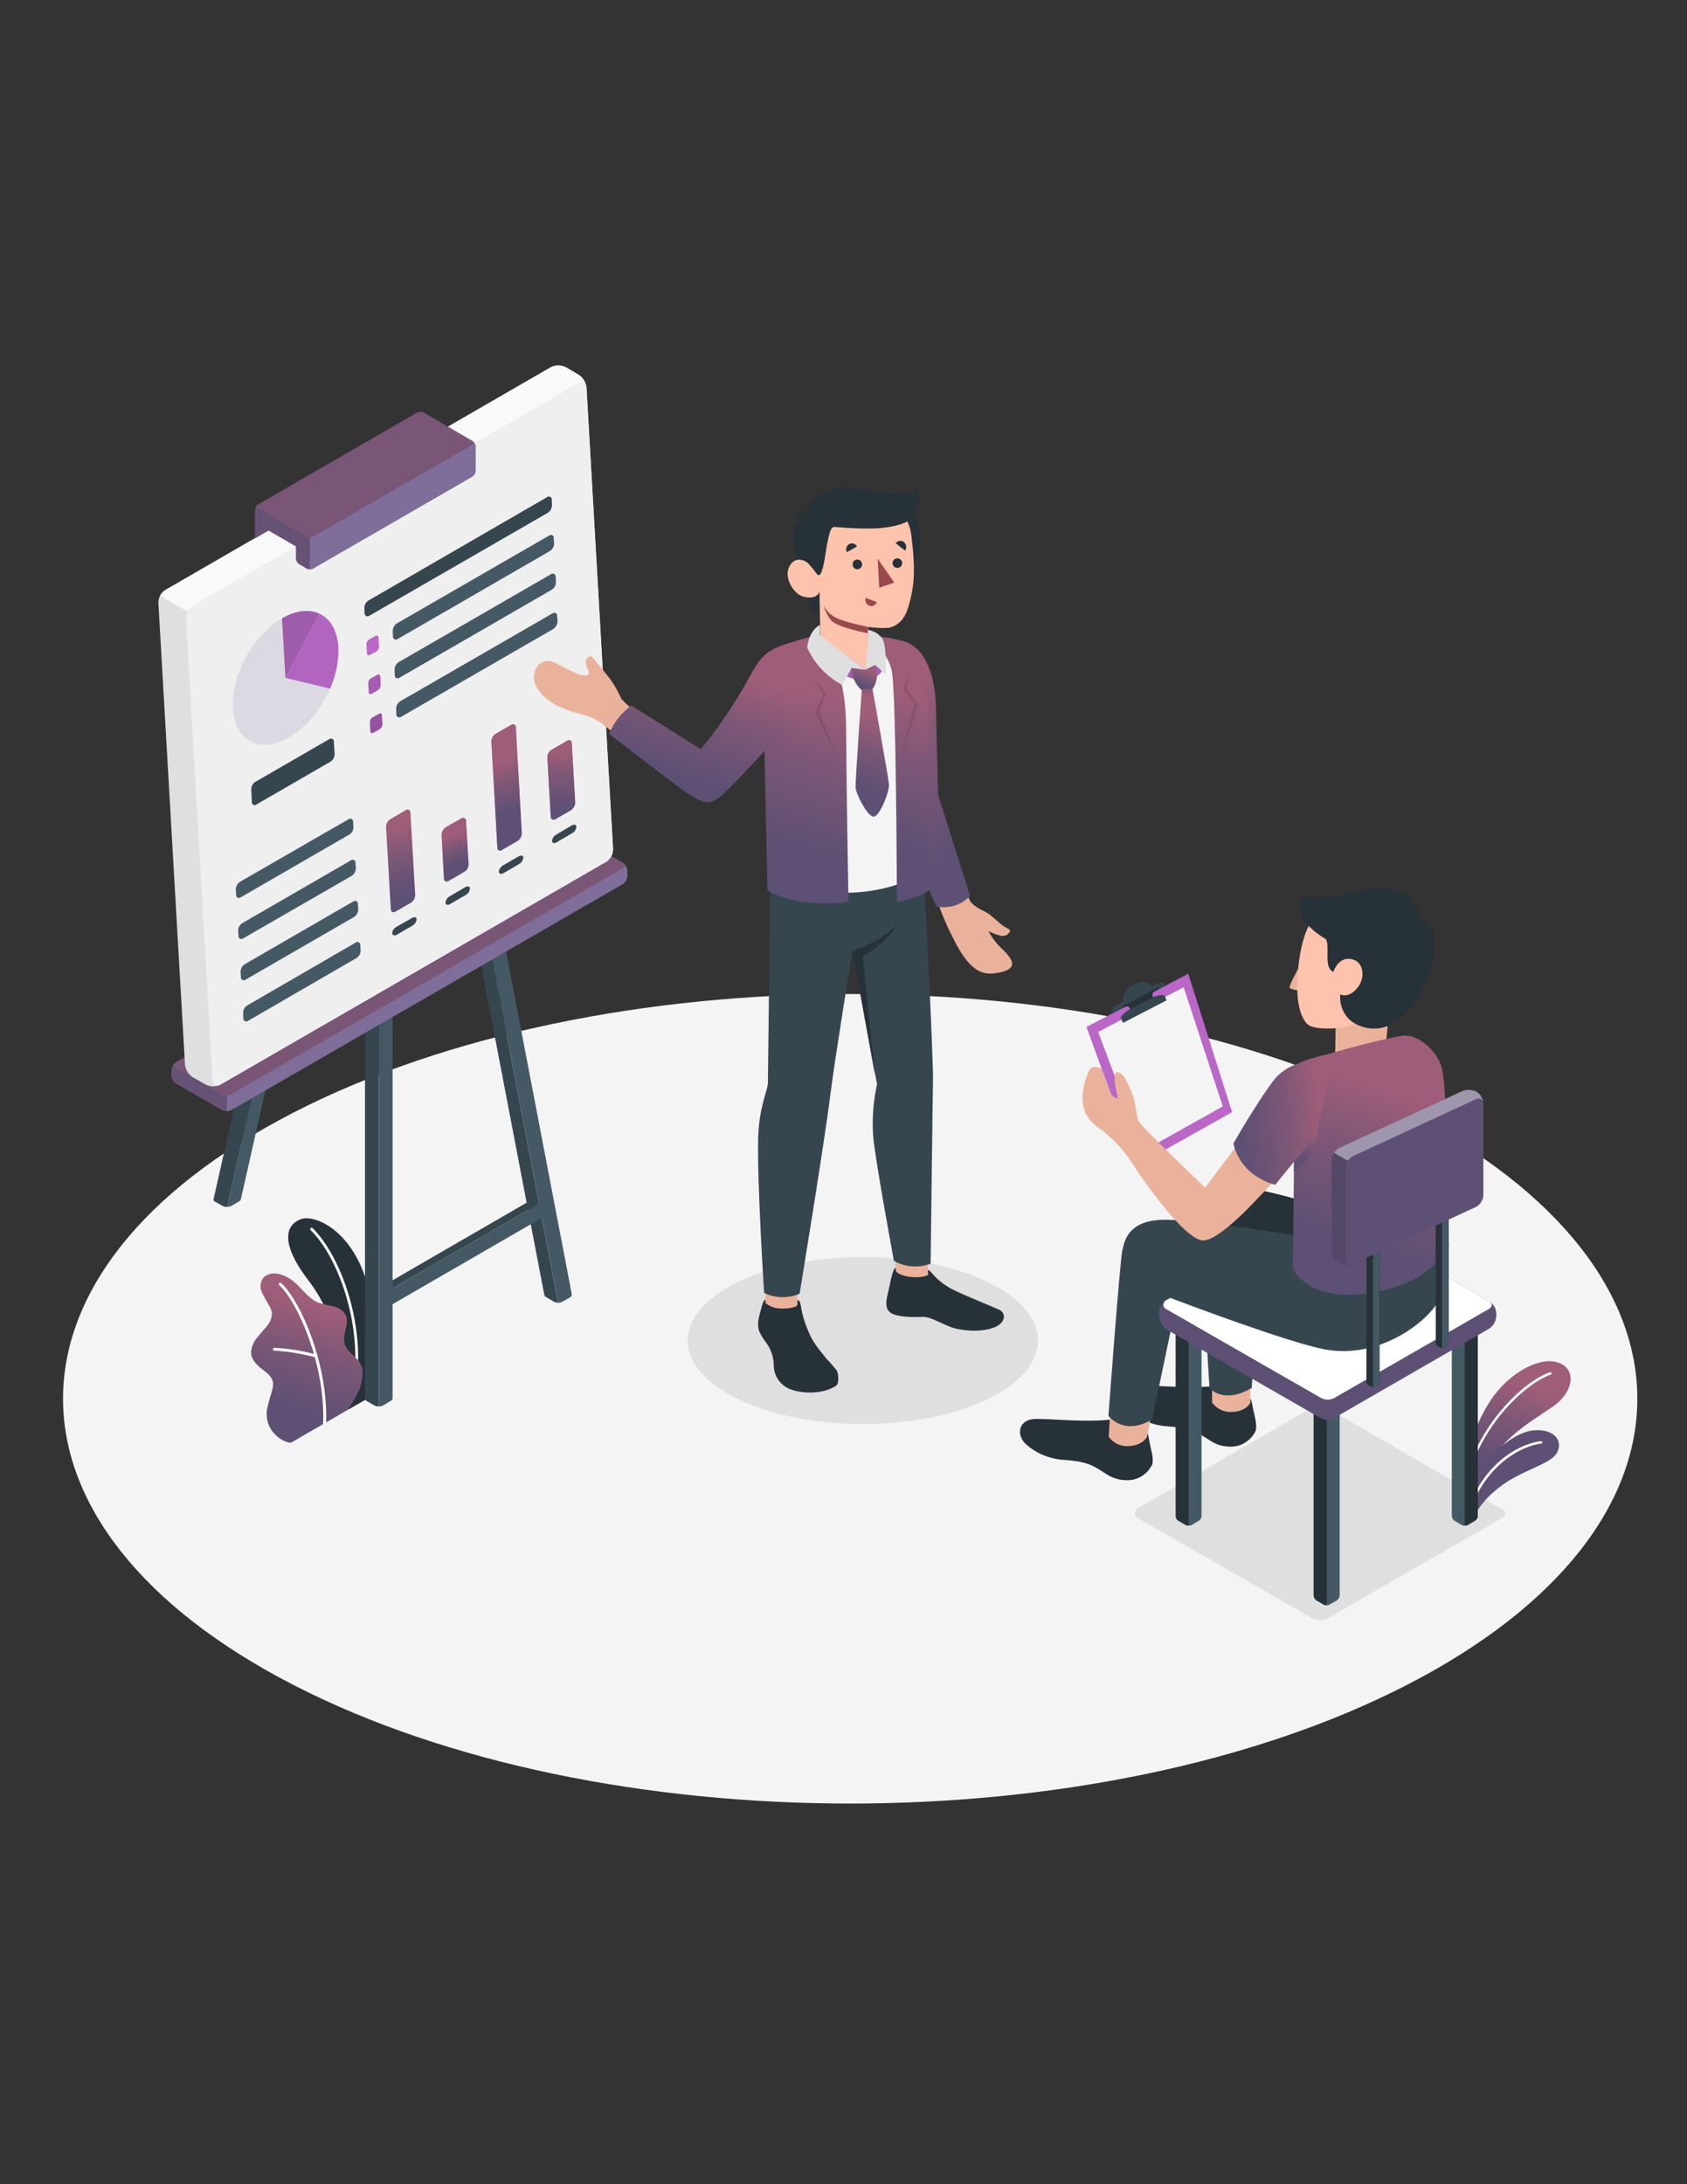 <?xml version="1.0" encoding="UTF-8"?>
<!DOCTYPE svg PUBLIC "-//W3C//DTD SVG 1.1//EN" "http://www.w3.org/Graphics/SVG/1.1/DTD/svg11.dtd">
<!-- Creator: CorelDRAW X7 -->
<svg xmlns="http://www.w3.org/2000/svg" xml:space="preserve" width="8.5in" height="11in" version="1.1" style="shape-rendering:geometricPrecision; text-rendering:geometricPrecision; image-rendering:optimizeQuality; fill-rule:evenodd; clip-rule:evenodd"
viewBox="0 0 8500 11000"
 xmlns:xlink="http://www.w3.org/1999/xlink">
 <rect x="0" y="0" width="8500" height="11000" fill="#333333" stroke="none"/>
 <defs>
  <style type="text/css">
   <![CDATA[
    .fil6 {fill:#263138;fill-rule:nonzero}
    .fil8 {fill:#36464F;fill-rule:nonzero}
    .fil9 {fill:#445964;fill-rule:nonzero}
    .fil5 {fill:#5E5074;fill-rule:nonzero}
    .fil12 {fill:#665275;fill-rule:nonzero}
    .fil11 {fill:#7A5676;fill-rule:nonzero}
    .fil10 {fill:#7F6E99;fill-rule:nonzero}
    .fil30 {fill:#9A494D;fill-rule:nonzero}
    .fil16 {fill:#9F5CAA;fill-rule:nonzero}
    .fil17 {fill:#B165C0;fill-rule:nonzero}
    .fil2 {fill:#BA67C8;fill-rule:nonzero}
    .fil15 {fill:#DBD9E1;fill-rule:nonzero}
    .fil1 {fill:#DFDFDF;fill-rule:nonzero}
    .fil24 {fill:#EBB29B;fill-rule:nonzero}
    .fil14 {fill:#EFEFEF;fill-rule:nonzero}
    .fil0 {fill:#F4F4F4;fill-rule:nonzero}
    .fil13 {fill:#F9F9F9;fill-rule:nonzero}
    .fil29 {fill:#FDC3AC;fill-rule:nonzero}
    .fil4 {fill:white;fill-rule:nonzero}
    .fil18 {fill:black;fill-rule:nonzero;fill-opacity:0.102}
    .fil33 {fill:black;fill-rule:nonzero;fill-opacity:0.149}
    .fil19 {fill:black;fill-rule:nonzero;fill-opacity:0.2}
    .fil37 {fill:white;fill-rule:nonzero;fill-opacity:0.4}
    .fil22 {fill:url(#id0);fill-rule:nonzero}
    .fil20 {fill:url(#id1);fill-rule:nonzero}
    .fil36 {fill:url(#id2);fill-rule:nonzero}
    .fil35 {fill:url(#id3);fill-rule:nonzero}
    .fil26 {fill:url(#id4);fill-rule:nonzero}
    .fil32 {fill:url(#id5);fill-rule:nonzero}
    .fil3 {fill:url(#id6);fill-rule:nonzero}
    .fil21 {fill:url(#id7);fill-rule:nonzero}
    .fil27 {fill:url(#id8);fill-rule:nonzero}
    .fil7 {fill:url(#id9);fill-rule:nonzero}
    .fil28 {fill:url(#id10);fill-rule:nonzero}
    .fil34 {fill:url(#id11);fill-rule:nonzero}
    .fil23 {fill:url(#id12);fill-rule:nonzero}
    .fil31 {fill:url(#id13);fill-rule:nonzero}
    .fil25 {fill:url(#id14);fill-rule:nonzero}
   ]]>
  </style>
  <linearGradient id="id0" gradientUnits="userSpaceOnUse" x1="2505.31" y1="3852.35" x2="2599.52" y2="4079.12">
   <stop offset="0" style="stop-opacity:1; stop-color:#9E5D78"/>
   <stop offset="0.412" style="stop-opacity:1; stop-color:#7E5776"/>
   <stop offset="1" style="stop-opacity:1; stop-color:#5E5074"/>
  </linearGradient>
  <linearGradient id="id1" gradientUnits="userSpaceOnUse" xlink:href="#id0" x1="1979.24" y1="4179.27" x2="2057.8" y2="4491.98">
  </linearGradient>
  <linearGradient id="id2" gradientUnits="userSpaceOnUse" xlink:href="#id0" x1="6650.5" y1="5619.19" x2="6253.83" y2="5659.6">
  </linearGradient>
  <linearGradient id="id3" gradientUnits="userSpaceOnUse" xlink:href="#id0" x1="6603.98" y1="5703.56" x2="6558.58" y2="5843.97">
  </linearGradient>
  <linearGradient id="id4" gradientUnits="userSpaceOnUse" xlink:href="#id0" x1="4647.06" y1="3534.69" x2="4428.39" y2="4210.78">
  </linearGradient>
  <linearGradient id="id5" gradientUnits="userSpaceOnUse" xlink:href="#id0" x1="4448.21" y1="3626.57" x2="4341.82" y2="3955.5">
  </linearGradient>
  <linearGradient id="id6" gradientUnits="userSpaceOnUse" xlink:href="#id0" x1="7718.96" y1="6997.37" x2="7589.54" y2="7397.53">
  </linearGradient>
  <linearGradient id="id7" gradientUnits="userSpaceOnUse" xlink:href="#id0" x1="2271" y1="4212.88" x2="2314.33" y2="4344.67">
  </linearGradient>
  <linearGradient id="id8" gradientUnits="userSpaceOnUse" xlink:href="#id0" x1="4175.85" y1="3526.19" x2="3949.84" y2="4224.96">
  </linearGradient>
  <linearGradient id="id9" gradientUnits="userSpaceOnUse" xlink:href="#id0" x1="1624.9" y1="6596.05" x2="1467.48" y2="7082.72">
  </linearGradient>
  <linearGradient id="id10" gradientUnits="userSpaceOnUse" xlink:href="#id0" x1="3627.37" y1="3378.88" x2="3458.73" y2="3900.32">
  </linearGradient>
  <linearGradient id="id11" gradientUnits="userSpaceOnUse" xlink:href="#id0" x1="7016.72" y1="5502.44" x2="6780.16" y2="6233.82">
  </linearGradient>
  <linearGradient id="id12" gradientUnits="userSpaceOnUse" xlink:href="#id0" x1="2827.93" y1="3787.76" x2="2827.93" y2="4068.18">
  </linearGradient>
  <linearGradient id="id13" gradientUnits="userSpaceOnUse" xlink:href="#id0" x1="4367.65" y1="3374.06" x2="4341.43" y2="3455.11">
  </linearGradient>
  <linearGradient id="id14" gradientUnits="userSpaceOnUse" xlink:href="#id0" x1="4429.72" y1="3666.5" x2="4930.18" y2="4128.85">
  </linearGradient>
 </defs>
 <g id="Layer_x0020_1">
  <g id="_1446331536720">
   <path class="fil0" d="M1479 8486c1549,796 4060,796 5609,0 1549,-796 1549,-2087 0,-2883 -1549,-796 -4060,-796 -5609,0 -1549,796 -1548,2087 0,2883z"/>
   <path class="fil1" d="M5736 7594l864 -499c27,-14 58,-15 86,-4l881 509c24,11 25,31 2,44l-881 507c-25,13 -56,12 -81,-4l-873 -501c-14,-7 -20,-25 -12,-39 3,-6 8,-11 14,-13z"/>
   <path class="fil1" d="M4348 6331c487,0 882,188 882,420 0,232 -395,421 -882,421 -488,0 -883,-189 -883,-421 0,-232 395,-420 883,-420z"/>
   <path class="fil2" d="M7396 7358c1,-80 62,-246 148,-350 86,-103 218,-177 311,-144 87,32 76,146 -32,220 -107,73 -267,166 -316,296l-100 159 -11 -181z"/>
   <path class="fil3" d="M7396 7358c1,-80 62,-246 148,-350 86,-103 218,-177 311,-144 87,32 76,146 -32,220 -107,73 -267,166 -316,296l-100 159 -11 -181z"/>
   <path class="fil4" d="M7388 7469c2,0 5,-2 5,-5 59,-274 286,-494 420,-541 3,-2 5,-5 4,-8 -1,-3 -5,-5 -8,-4 0,0 0,0 0,0 -137,48 -368,272 -427,551 -1,3 1,6 4,7l2 0z"/>
   <path class="fil5" d="M7426 7646c14,-45 70,-119 161,-179 100,-67 226,-96 257,-149 36,-64 -17,-125 -120,-114 -103,11 -283,147 -316,355l18 87z"/>
   <path class="fil4" d="M7407 7597c2,0 4,-2 5,-4 89,-234 270,-314 354,-323 3,-1 5,-4 5,-7 0,-3 -3,-5 -6,-5 0,0 -1,0 -1,0 -92,10 -273,92 -363,331 -1,3 0,7 3,8 1,0 2,0 3,0z"/>
   <path class="fil2" d="M1752 7100l102 -58c0,0 48,-267 12,-498 -51,-323 -272,-435 -352,-403 -80,32 -99,128 46,315 85,111 195,344 192,644z"/>
   <path class="fil6" d="M1752 7100l102 -58c0,0 48,-267 12,-498 -51,-323 -272,-435 -352,-403 -80,32 -99,128 46,315 85,111 195,344 192,644z"/>
   <path class="fil4" d="M1789 6972l-1 0c-4,-1 -7,-4 -6,-8 42,-303 -80,-635 -217,-769 -3,-3 -3,-7 0,-10 3,-3 7,-3 10,0 139,137 264,473 221,781 0,3 -3,6 -7,6z"/>
   <path class="fil7" d="M1471 7263c-16,9 -49,-11 -62,-19 -21,-15 -39,-35 -51,-59 -13,-26 -17,-56 -13,-85 3,-16 7,-31 11,-46 4,-15 9,-30 13,-45 5,-14 7,-29 7,-44 -4,-31 -31,-52 -56,-70 -24,-19 -55,-47 -55,-84 2,-28 13,-55 32,-76 17,-23 38,-42 54,-65 13,-17 19,-37 19,-58 -2,-12 -6,-24 -13,-35 -14,-23 -27,-47 -39,-71 -10,-26 -6,-55 13,-76 18,-13 40,-19 63,-16 20,3 40,10 58,21 58,32 91,101 153,126 24,7 49,13 74,18 26,5 48,20 62,42 22,45 -19,101 -4,149 14,42 56,58 79,97 9,17 13,36 11,55 -2,33 -10,64 -24,94 -15,29 -32,58 -51,84 -1,2 -279,161 -281,163z"/>
   <path class="fil4" d="M1636 7175c-4,0 -8,-3 -8,-7 0,0 0,0 0,0 12,-287 -123,-604 -221,-696 -3,-2 -3,-7 0,-10 0,0 0,0 0,0 3,-3 7,-3 10,0 101,94 238,416 226,707 0,4 -3,7 -7,6z"/>
   <path class="fil4" d="M1593 6836c-1,1 -2,1 -3,0 -67,-18 -137,-30 -208,-34 -4,0 -7,-3 -7,-7 0,-4 3,-7 7,-7 0,0 0,0 0,0 72,3 143,15 212,34 4,1 6,5 5,9 0,0 0,0 0,0 -1,3 -3,5 -6,5z"/>
   <polygon class="fil8" points="2674,6086 2674,6045 1943,6468 1978,6488 "/>
   <path class="fil8" d="M1764 3304c3,2 5,7 4,11l-606 2687 -17 76c-8,1 -17,-1 -24,-5l-41 -23c-3,-2 -5,-7 -4,-11l621 -2758c1,-5 7,-8 12,-7 1,0 2,1 3,1l52 29z"/>
   <path class="fil9" d="M1839 3267l-625 2771c-1,5 -4,8 -7,11l-41 24c-6,3 -14,5 -21,5l17 -77 607 -2694 70 -40z"/>
   <path class="fil8" d="M1909 7002l0 81c-8,0 -16,-1 -23,-5l-38 -22c-5,-2 -8,-7 -9,-13l0 -2407 70 40 0 2326z"/>
   <path class="fil9" d="M1978 4636l0 2407c-1,6 -4,10 -9,12l-37 22c-7,4 -15,6 -23,6l0 -2407 69 -40z"/>
   <path class="fil8" d="M2812 6561c-8,0 -15,-2 -22,-6l-39 -23c-5,-2 -8,-7 -9,-13l-415 -2165 69 40 401 2090 15 77z"/>
   <path class="fil9" d="M2881 6521c0,5 -4,10 -9,13l-36 20 -1 1c-7,4 -15,6 -23,6l-15 -78 -401 -2089 70 -40 415 2164 0 3z"/>
   <polygon class="fil9" points="1954,6582 2743,6126 2743,6046 1954,6502 "/>
   <path class="fil10" d="M865 5389l0 29c1,15 9,30 22,38l234 135c14,7 30,7 44,0l1974 -1139c13,-9 21,-23 22,-39l0 -28c-1,-16 -9,-30 -22,-39l-234 -135c-14,-7 -31,-7 -45,0l-1973 1139c-13,9 -21,23 -22,39z"/>
   <path class="fil11" d="M887 5376l234 135c14,7 30,7 44,0l1974 -1139c7,-3 11,-10 8,-17 -1,-4 -4,-8 -8,-9l-234 -135c-14,-7 -31,-7 -45,0l-1973 1139c-12,7 -12,19 0,26z"/>
   <path class="fil12" d="M1143 5516l0 81c-8,0 -15,-2 -22,-6l-234 -135c-13,-9 -21,-23 -22,-39l0 -29c0,-13 7,-26 17,-35 -8,7 -6,17 4,23l234 135c7,3 15,5 23,5z"/>
   <path class="fil1" d="M1037 5462l-66 -37c-22,-15 -36,-38 -39,-64l-134 -2325c0,-26 12,-50 34,-64l1944 -1123c23,-11 51,-11 74,0l65 38c22,14 37,38 40,64l134 2325c0,26 -13,50 -34,64l-1944 1122c-24,12 -51,12 -74,0z"/>
   <path class="fil13" d="M2954 1945c-4,-19 -20,-26 -39,-15l-1944 1122c-10,7 -19,16 -25,28l-139 -80c6,-12 15,-21 25,-28l1944 -1123c23,-11 51,-11 74,0l65 38c20,13 34,34 39,58z"/>
   <path class="fil14" d="M937 3116l134 2325c-1,13 8,25 21,27 7,0 14,-2 19,-6l1943 -1122c22,-14 35,-38 35,-64l-134 -2325c1,-13 -9,-25 -22,-27 -6,0 -13,2 -18,6l-1944 1122c-21,14 -34,38 -34,64z"/>
   <path class="fil12" d="M2396 2248l0 125c-1,11 -7,21 -16,27l-804 464c-10,5 -21,5 -31,0l-38 -23c-9,-6 -15,-16 -16,-27l0 -62 -138 -80 -69 40 0 -143c1,-11 7,-21 16,-27l803 -464c10,-5 22,-5 32,0l245 143c9,6 15,16 16,27z"/>
   <path class="fil10" d="M2396 2248l0 125c-1,11 -7,21 -16,27l-804 464c-5,2 -10,3 -15,3l0 -160c5,0 10,-2 15,-4l804 -464c8,-5 9,-11 3,-16 8,6 12,15 13,25z"/>
   <path class="fil11" d="M1298 2560l247 143c10,5 21,5 31,0l804 -464c5,-2 8,-8 6,-13 -1,-2 -3,-4 -6,-5l-247 -143c-10,-5 -21,-5 -31,0l-804 464c-5,2 -8,7 -6,12 1,3 3,5 6,6z"/>
   <path class="fil15" d="M1174 3567c9,166 136,232 282,147 147,-84 257,-287 248,-453 -9,-166 -136,-232 -283,-147 -146,84 -257,286 -247,453z"/>
   <path class="fil16" d="M1610 3091l-172 323 -17 -300c71,-41 137,-47 189,-23z"/>
   <path class="fil17" d="M1663 3468l-225 -54 172 -323c54,25 90,84 95,170 2,71 -13,142 -42,207z"/>
   <path class="fil8" d="M1836 3062l1 26c0,8 5,15 13,16 4,0 8,-1 11,-3l900 -519c13,-9 20,-23 20,-39l-1 -26c1,-8 -5,-16 -13,-16 -4,-1 -8,0 -11,3l-899 520c-13,8 -21,22 -21,38z"/>
   <path class="fil2" d="M1907 3212l3 44c0,10 -5,20 -14,25l-31 17c-4,3 -11,3 -14,-1 -2,-2 -3,-5 -2,-8l-3 -43c0,-11 6,-20 14,-26l31 -17c4,-4 10,-3 14,1 2,2 3,5 2,8z"/>
   <path class="fil9" d="M2771 2775l-767 443c-7,5 -16,4 -21,-2 -2,-3 -3,-7 -3,-11l-1 -26c0,-16 7,-31 20,-39l768 -443c6,-5 15,-4 20,2 2,3 4,7 3,11l2 27c0,15 -8,29 -21,38z"/>
   <path class="fil2" d="M1916 3406l2 44c0,10 -5,20 -14,26l-31 18c-4,3 -10,3 -13,-2 -2,-2 -3,-4 -2,-7l-3 -44c0,-10 5,-20 14,-25l31 -17c4,-4 10,-3 14,1 1,2 2,4 2,6z"/>
   <path class="fil18" d="M1916 3406l2 44c0,10 -5,20 -14,26l-31 18c-4,3 -10,3 -13,-2 -2,-2 -3,-4 -2,-7l-3 -44c0,-10 5,-20 14,-25l31 -17c4,-4 10,-3 14,1 1,2 2,4 2,6z"/>
   <path class="fil9" d="M2780 2970l-767 443c-7,5 -16,4 -21,-2 -2,-3 -3,-7 -3,-11l-1 -26c0,-16 7,-30 20,-39l768 -443c6,-5 15,-4 20,2 3,3 4,7 4,11l1 27c0,15 -8,30 -21,38z"/>
   <path class="fil2" d="M1924 3603l3 43c0,11 -5,20 -14,26l-31 18c-5,4 -11,3 -14,-1 -2,-2 -2,-5 -2,-7l-2 -44c-1,-10 5,-20 13,-25l32 -18c4,-4 10,-3 13,1 2,2 3,4 2,7z"/>
   <path class="fil19" d="M1924 3603l3 43c0,11 -5,20 -14,26l-31 18c-5,4 -11,3 -14,-1 -2,-2 -2,-5 -2,-7l-2 -44c-1,-10 5,-20 13,-25l32 -18c4,-4 10,-3 13,1 2,2 3,4 2,7z"/>
   <path class="fil9" d="M2789 3167l-768 443c-7,5 -16,4 -21,-3 -2,-3 -3,-6 -3,-10l-1 -26c0,-16 7,-30 20,-39l768 -443c6,-5 15,-4 20,2 3,3 4,7 3,11l2 26c0,16 -8,30 -20,39z"/>
   <path class="fil8" d="M1286 3938l372 -215c7,-5 16,-5 21,2 3,3 4,7 3,11l4 62c0,15 -8,30 -21,38l-372 215c-6,6 -15,5 -21,-1 -2,-3 -3,-7 -3,-11l-3 -63c0,-15 7,-30 20,-38z"/>
   <path class="fil9" d="M1209 4441l547 -315c6,-5 15,-4 20,2 2,3 4,7 3,11l2 26c0,16 -8,30 -21,38l-547 316c-6,5 -15,4 -20,-2 -3,-3 -4,-7 -3,-11l-2 -26c0,-16 8,-30 21,-39z"/>
   <path class="fil9" d="M1221 4649l547 -316c6,-5 15,-4 20,2 2,3 4,7 3,11l2 26c0,16 -8,30 -21,39l-547 315c-6,5 -15,4 -20,-2 -3,-3 -4,-7 -3,-10l-2 -27c0,-15 8,-30 21,-38z"/>
   <path class="fil9" d="M1233 4856l547 -316c6,-5 15,-4 20,2 2,3 4,7 3,11l2 26c0,16 -8,31 -21,39l-547 316c-6,5 -15,4 -20,-3 -3,-3 -4,-6 -3,-10l-2 -26c0,-16 8,-30 21,-39z"/>
   <path class="fil9" d="M1245 5064l547 -317c6,-5 15,-4 20,2 3,3 4,7 3,11l2 27c0,15 -8,30 -21,38l-546 316c-6,5 -15,4 -21,-2 -2,-3 -3,-7 -3,-11l-1 -26c0,-15 7,-30 20,-38z"/>
   <path class="fil20" d="M1966 4126l78 -46c6,-5 16,-4 21,2 2,3 3,7 3,11l24 414c0,16 -8,30 -21,39l-78 45c-6,5 -16,4 -21,-2 -2,-3 -3,-7 -3,-11l-24 -414c0,-15 8,-30 21,-38z"/>
   <path class="fil8" d="M1997 4668l79 -45c12,-7 23,-4 23,6 -1,14 -9,26 -21,33l-78 45c-13,7 -23,4 -24,-7 1,-13 9,-25 21,-32z"/>
   <path class="fil2" d="M2245 4167l79 -45c6,-5 15,-4 21,2 2,3 3,7 3,11l13 217c0,15 -8,30 -21,38l-79 46c-7,5 -16,4 -21,-2 -3,-3 -4,-7 -3,-11l-12 -217c0,-16 8,-30 20,-39z"/>
   <path class="fil21" d="M2245 4167l79 -45c6,-5 15,-4 21,2 2,3 3,7 3,11l13 217c0,15 -8,30 -21,38l-79 46c-7,5 -16,4 -21,-2 -3,-3 -4,-7 -3,-11l-12 -217c0,-16 8,-30 20,-39z"/>
   <path class="fil8" d="M2266 4514l78 -46c13,-7 23,-4 24,7 -2,14 -9,26 -21,32l-79 46c-12,7 -23,4 -23,-7 1,-14 9,-26 21,-32z"/>
   <path class="fil2" d="M2497 3696l78 -45c6,-5 16,-4 21,2 2,3 3,7 3,11l30 532c0,16 -8,30 -21,39l-78 45c-7,6 -16,5 -21,-1 -2,-3 -4,-7 -3,-11l-30 -533c0,-16 8,-30 21,-39z"/>
   <path class="fil22" d="M2497 3696l78 -45c6,-5 16,-4 21,2 2,3 3,7 3,11l30 532c0,16 -8,30 -21,39l-78 45c-7,6 -16,5 -21,-1 -2,-3 -4,-7 -3,-11l-30 -533c0,-16 8,-30 21,-39z"/>
   <path class="fil8" d="M2535 4358l78 -45c12,-7 23,-5 24,6 -2,14 -10,26 -22,33l-78 45c-12,7 -23,4 -24,-7 2,-13 10,-25 22,-32z"/>
   <path class="fil2" d="M2779 3776l78 -45c7,-5 16,-4 21,2 2,3 3,7 3,11l17 297c0,16 -8,30 -21,39l-78 45c-7,5 -16,4 -21,-2 -2,-3 -3,-7 -3,-11l-17 -297c0,-16 8,-30 21,-39z"/>
   <path class="fil23" d="M2779 3776l78 -45c7,-5 16,-4 21,2 2,3 3,7 3,11l17 297c0,16 -8,30 -21,39l-78 45c-7,5 -16,4 -21,-2 -2,-3 -3,-7 -3,-11l-17 -297c0,-16 8,-30 21,-39z"/>
   <path class="fil8" d="M2803 4203l78 -46c12,-7 23,-4 23,7 -1,14 -9,26 -21,32l-78 46c-13,7 -23,4 -24,-7 2,-13 10,-26 22,-32z"/>
   <path class="fil24" d="M4728 4553l134 -79c9,24 17,45 25,62 8,17 42,39 58,46 44,20 64,44 98,72 27,22 48,25 46,34 -7,20 -28,30 -48,24 -21,-5 -42,-13 -61,-23 19,35 43,66 72,93 65,62 74,105 -41,120 -72,10 -135,-27 -209,-178 -29,-55 -53,-112 -74,-171z"/>
   <path class="fil25" d="M4537 3226c-15,43 -33,84 -55,124 -21,37 -3,630 8,680 11,50 228,535 228,535 62,13 126,-7 170,-53l-161 -508 -11 -432c0,0 7,-313 -179,-346z"/>
   <polygon class="fil24" points="4018,6648 3857,6648 3857,6373 4018,6373 "/>
   <polygon class="fil24" points="4513,6440 4674,6445 4682,6155 4513,6149 "/>
   <path class="fil8" d="M3880 4412c0,154 -11,1045 -11,1045 -4,44 -46,123 -49,281 -5,231 30,773 30,773 56,28 122,29 179,4 0,0 126,-768 154,-996 25,-199 112,-730 112,-730l124 672c-19,84 -25,170 -20,255 7,106 105,634 105,634 57,32 125,37 185,14 0,0 10,-829 12,-925 2,-110 -46,-1059 -46,-1059l-775 32z"/>
   <path class="fil6" d="M4018 6569l0 -22c8,0 13,8 17,28 2,15 4,26 9,46 7,28 17,55 28,82 23,56 42,77 94,142 18,18 34,37 50,57 9,18 13,66 -4,77 -60,40 -152,41 -217,22 -50,-14 -87,-55 -95,-106 -2,-15 -1,-30 -3,-45 -6,-34 -19,-66 -40,-93 -12,-16 -23,-33 -31,-51 -13,-33 -3,-71 6,-103 7,-29 16,-60 25,-57l0 17c23,18 51,27 80,27 24,1 81,-4 81,-21z"/>
   <path class="fil6" d="M4676 6396c8,0 15,12 34,32 27,28 59,51 94,68 60,30 177,76 230,100 33,15 32,55 -3,78 -34,23 -116,39 -215,17 -54,-12 -124,-62 -169,-59 -44,2 -127,2 -160,-21 -33,-23 -20,-71 -10,-112 10,-45 22,-116 37,-113l0 16c20,29 119,41 162,19l0 -25z"/>
   <path class="fil6" d="M4295 4789c83,-26 159,-70 223,-128 0,0 -43,80 -171,156l62 598 -114 -626z"/>
   <path class="fil0" d="M4158 3237c-55,13 -165,31 -189,140 -30,130 -40,415 -40,415l-10 634c111,80 517,124 749,-46 0,0 -28,-760 -28,-878 0,-118 -66,-261 -248,-271l-234 6z"/>
   <path class="fil26" d="M4390 3218c0,0 81,64 103,160 23,96 26,1165 26,1165 0,0 114,-21 167,-63 0,0 -7,-843 -17,-983 -18,-211 -15,-272 -278,-295l-1 16z"/>
   <path class="fil27" d="M4110 3202c0,0 152,93 153,463 2,320 12,877 12,877 0,0 -250,37 -408,-58 0,0 -19,-776 -16,-896 3,-137 35,-316 79,-333 59,-22 119,-40 180,-53z"/>
   <path class="fil24" d="M3763 3458c-71,120 -224,363 -224,363 -14,-11 -336,-213 -409,-303 -15,-34 -33,-67 -55,-97 -28,-36 -57,-72 -86,-106 -2,-3 -4,-6 -7,-8 -11,-6 -26,4 -29,16 -3,12 -1,25 4,37 5,16 21,38 -1,41 -20,1 -39,-3 -56,-12 -28,-12 -56,-26 -84,-41 -17,-11 -36,-18 -56,-20 -30,2 -56,21 -65,50 -9,28 -5,59 10,85 15,25 35,47 59,64 50,39 116,57 177,73 31,8 60,22 86,40 48,34 301,249 422,337 109,80 140,49 204,-16 64,-64 305,-369 305,-369l-195 -134z"/>
   <path class="fil28" d="M3975 3239c-164,48 -153,106 -263,281 -109,174 -182,253 -182,253l-349 -220c-50,37 -89,86 -112,143 0,0 351,272 400,303 69,43 105,60 162,12 57,-48 288,-302 288,-302 106,-107 128,-391 56,-470z"/>
   <polygon class="fil18" points="4093,3404 4162,3490 4128,3588 4219,3821 4109,3588 4147,3496 "/>
   <polygon class="fil18" points="4581,3377 4567,3466 4627,3544 4543,3806 4608,3546 4552,3473 "/>
   <path class="fil6" d="M4262 2554c86,-86 225,-86 311,0 87,86 87,225 0,311 -86,86 -225,86 -311,0 -86,-86 -86,-225 0,-311z"/>
   <path class="fil6" d="M4036 2866c0,0 36,168 50,196 10,17 26,30 44,35l-2 -118 -92 -113z"/>
   <path class="fil6" d="M4081 2626c-25,-3 -50,6 -68,24 -30,30 -13,124 23,216l67 8 -22 -248z"/>
   <path class="fil29" d="M4124 2874c-14,8 -33,-17 -50,-35 -16,-18 -70,-41 -98,16 -27,57 24,135 67,148 74,23 86,-24 86,-24l5 274c51,65 166,142 227,131 50,-8 60,-92 13,-146l0 -81c33,5 66,7 100,5 54,-8 88,-51 104,-110 27,-94 37,-171 14,-355 -24,-203 -261,-206 -388,-125 -128,80 -80,302 -80,302z"/>
   <path class="fil6" d="M4124 2897c-7,0 -33,-43 -50,-58 -23,-21 7,-213 7,-213 -16,-34 -10,-75 16,-103 32,-34 77,-78 221,-61 103,13 216,45 306,0 18,61 -4,126 -53,164 0,0 -33,22 -120,32 -87,10 -221,-2 -240,-4 -25,-4 -30,20 -44,87 -10,57 -20,155 -43,156z"/>
   <path class="fil6" d="M4081 2641l-81 -44c10,-22 37,-32 60,-21 0,0 1,0 1,1 23,12 32,41 20,64z"/>
   <path class="fil30" d="M4373 3157c0,0 -121,-24 -163,-47 -25,-13 -45,-33 -59,-58 7,25 18,49 34,69 30,40 188,68 188,68l0 -32z"/>
   <path class="fil6" d="M4344 2844c-1,13 -12,23 -26,23 -13,-1 -23,-13 -22,-26 0,-13 11,-23 24,-23 13,0 24,11 24,25 0,0 0,1 0,1z"/>
   <path class="fil6" d="M4318 2752l-51 29c-8,-15 -2,-33 12,-41 14,-8 32,-2 39,12 0,0 0,0 0,0z"/>
   <path class="fil30" d="M4362 3011l56 21c-6,16 -22,24 -37,19 -1,0 -1,0 -1,0 -16,-7 -23,-24 -18,-40z"/>
   <path class="fil6" d="M4560 2773l-47 -37c9,-13 27,-16 40,-7 0,0 1,0 1,1 13,10 16,29 6,43z"/>
   <path class="fil6" d="M4546 2837c-1,13 -12,24 -25,23 -14,0 -24,-11 -24,-25 1,-13 11,-23 25,-23 13,0 24,11 24,25 0,0 0,0 0,0z"/>
   <polygon class="fil30" points="4422,2814 4430,2960 4506,2934 "/>
   <path class="fil2" d="M4449 3368c-15,35 -43,49 -93,55 -50,3 -99,-14 -137,-48l62 -62 79 60 6 -66 83 61z"/>
   <path class="fil18" d="M4449 3368c-15,35 -43,49 -93,55 -50,3 -99,-14 -137,-48l62 -62 79 60 6 -66 83 61z"/>
   <path class="fil31" d="M4410 3349c7,21 10,44 8,66 -3,20 -10,39 -22,56 -16,10 -36,12 -54,5 -32,-27 -51,-68 -51,-110l68 7 51 -24z"/>
   <path class="fil32" d="M4396 3469c0,0 80,445 83,480 4,34 -46,163 -77,164 -30,1 -90,-114 -91,-147 -2,-32 31,-492 31,-492l54 -5z"/>
   <path class="fil18" d="M4342 3476c18,7 38,5 54,-6l1 7c-16,12 -36,16 -56,11l1 -12z"/>
   <path class="fil1" d="M4359 3373l-227 -173 -1 -52c0,0 -53,20 -64,113 36,81 98,147 177,189l47 -86 68 9z"/>
   <path class="fil1" d="M4373 3172c30,5 56,21 73,45 23,37 17,181 17,181l-53 -49 -51 24c5,-47 14,-134 14,-134l0 -67z"/>
   <path class="fil6" d="M5779 7214c9,13 10,40 19,78 10,37 13,66 7,85 -20,39 -55,66 -96,75 -47,8 -95,-2 -134,-28 -59,-36 -82,-63 -217,-72 -70,-5 -136,-32 -188,-78 -52,-46 -40,-128 50,-128 108,0 259,20 405,0l154 68z"/>
   <path class="fil6" d="M6300 7045c9,12 10,40 20,78 9,37 12,66 6,85 -19,38 -55,66 -96,75 -47,8 -95,-2 -134,-29 -59,-35 -82,-62 -217,-71 -70,-5 -136,-32 -188,-78 -52,-46 -40,-128 50,-128 108,0 259,20 405,0l154 68z"/>
   <path class="fil24" d="M6300 6932l0 132c0,0 -18,44 -93,47 -40,2 -77,-16 -100,-48l0 -131 193 0z"/>
   <path class="fil8" d="M6048 6069c-1,164 46,921 46,921 0,0 67,85 213,0l50 -839 -309 -82z"/>
   <path class="fil24" d="M5805 7104l-26 132c0,0 -19,44 -94,47 -39,2 -77,-16 -99,-48l10 -151 209 20z"/>
   <path class="fil8" d="M5655 6295c-14,76 -70,835 -70,835 0,0 74,104 220,19l155 -741 -305 -113z"/>
   <path class="fil9" d="M6054 6586l0 1049c0,10 -6,19 -14,24l-37 22c-9,4 -19,4 -28,0l-38 -22c-8,-5 -13,-14 -13,-24l0 -1049c0,-26 21,-47 47,-47l36 0c26,0 47,21 47,47z"/>
   <path class="fil6" d="M5956 6539c18,0 33,15 33,33l0 1100c0,9 -6,13 -14,8l-38 -22c-8,-5 -13,-13 -13,-23l0 -1063c0,-19 14,-33 32,-33z"/>
   <path class="fil9" d="M7315 6586l0 1049c1,10 6,19 14,24l37 22c9,4 20,4 28,0l38 -22c8,-5 13,-14 14,-24l0 -1049c0,-26 -21,-47 -48,-47l-36 0c-26,0 -47,21 -47,47z"/>
   <path class="fil6" d="M7413 6539c-18,0 -33,15 -33,33l0 1100c0,9 7,13 14,8l38 -22c8,-5 13,-13 14,-23l0 -1063c0,-18 -15,-33 -33,-33z"/>
   <path class="fil9" d="M6750 6957l0 1079c-1,10 -6,18 -14,24l-38 21c-8,5 -19,5 -27,0l-38 -21c-8,-6 -13,-15 -14,-24l0 -1079c0,-9 8,-16 16,-16l99 0c9,0 16,7 16,16z"/>
   <path class="fil6" d="M6635 6941l33 0c9,0 16,7 17,16l0 1117c0,9 -7,12 -14,8l-38 -22c-8,-5 -13,-14 -14,-24l0 -1079c0,-9 7,-16 16,-16 0,0 0,0 0,0z"/>
   <path class="fil5" d="M5840 6611l0 15c2,27 14,51 35,68l774 445c22,13 49,15 72,3l781 -450c22,-14 36,-38 37,-64l0 -15c-1,-26 -16,-49 -39,-61l-780 -450c-25,-10 -53,-9 -77,3l-765 442c-22,14 -36,38 -38,64z"/>
   <path class="fil4" d="M5878 6547l765 -442c24,-12 52,-13 77,-3l780 450c21,10 22,28 2,40l-780 449c-23,12 -51,10 -72,-4l-774 -444c-13,-6 -18,-22 -11,-34 3,-6 7,-10 13,-12z"/>
   <polygon class="fil2" points="5987,4904 5474,5172 5729,5870 6208,5601 "/>
   <polygon class="fil0" points="5964,4972 5533,5197 5759,5797 6161,5572 "/>
   <path class="fil33" d="M5873 5037l-9 -21c-4,-12 -40,-5 -80,15l-75 40c-40,20 -69,46 -64,58l8 21 220 -113z"/>
   <path class="fil8" d="M5864 4952c-2,-8 -18,-6 -34,2l-30 16c0,0 -18,-46 -86,-14 -68,32 -53,86 -53,86l-31 17c-18,9 -30,23 -28,31l4 13 264 -138 -6 -13z"/>
   <path class="fil6" d="M5836 4983c-25,12 -34,17 -27,36 8,21 15,35 15,35l-117 62c0,0 -9,-27 -14,-37 -4,-10 -13,-15 -31,-5l-7 -8 184 -94 -3 11z"/>
   <path class="fil8" d="M5878 5038l-9 -21c-4,-12 -40,-5 -80,16l-75 39c-40,20 -69,46 -64,58l9 21 219 -113z"/>
   <path class="fil6" d="M7305 6270c0,0 -680,-205 -798,-238 -118,-32 -345,-86 -411,-57 -66,30 -100,65 -106,160 -2,18 0,106 0,106 0,0 328,101 598,101 269,0 717,-72 717,-72z"/>
   <polygon class="fil24" points="6731,5114 6726,5362 6965,5441 6998,5104 "/>
   <path class="fil24" d="M6543 4876c0,0 -53,92 -44,100 8,8 53,14 53,14l-9 -114z"/>
   <path class="fil29" d="M6670 4573c-51,36 -107,102 -128,294 -23,210 27,278 51,295 35,26 174,22 223,-1 62,-28 184,-106 235,-223 61,-137 54,-307 -43,-361 -138,-76 -294,-34 -338,-4z"/>
   <path class="fil6" d="M6582 4650c28,32 61,58 98,79 24,38 -14,141 38,166 0,0 24,-78 91,-65 66,13 72,99 27,149 -44,51 -83,29 -83,29 -5,53 17,106 60,138 53,36 119,44 179,21 45,-17 121,-81 163,-164 89,-178 110,-324 -4,-377 -9,-84 -44,-118 -118,-139 -160,-44 -289,55 -424,27 -70,-15 -66,87 -27,136z"/>
   <path class="fil6" d="M7034 4564l82 -35c-8,-24 -34,-35 -58,-26 -23,8 -35,34 -26,58 1,1 1,2 2,3z"/>
   <path class="fil8" d="M7282 6190c0,131 17,272 -38,368 -52,93 -284,286 -562,239 -182,-31 -768,-254 -768,-254 0,0 -260,-96 -261,-165 0,-17 -2,-34 0,-51 5,-91 42,-189 232,-184 208,5 824,106 824,106l573 -59z"/>
   <path class="fil34" d="M7261 5366c-22,-69 -115,-165 -202,-149 -159,30 -333,82 -379,95 0,0 21,351 -159,457l-7 617c0,0 13,44 82,87 74,48 218,69 399,19 243,-66 287,-205 287,-205 0,0 -2,-414 0,-603 2,-171 -6,-271 -21,-318z"/>
   <path class="fil35" d="M6520 5851c0,0 90,-93 123,-206 0,0 5,168 -124,258l1 -52z"/>
   <path class="fil24" d="M6680 5312c-99,30 -158,34 -267,202 -109,167 -354,479 -378,520 -32,55 -39,139 -10,190 26,48 90,20 197,-75 104,-91 324,-342 324,-342 68,-158 113,-325 134,-495z"/>
   <path class="fil36" d="M6680 5312c-49,10 -97,25 -142,45 -48,16 -90,45 -121,84 -89,118 -202,317 -202,317 0,0 20,154 210,209l93 -114c42,-44 76,-95 101,-150 44,-94 92,-243 61,-391z"/>
   <path class="fil24" d="M6058 6247c-91,-10 -287,-285 -347,-379 -48,-77 -111,-143 -184,-194 -96,-71 -83,-181 -41,-281 15,-34 64,-12 64,-12l17 48 31 82c20,19 31,25 33,19 2,-10 -15,-55 -15,-101 0,-55 40,-19 52,0 16,30 29,60 41,92 19,50 11,100 34,134 23,34 340,337 340,337l-25 255z"/>
   <path class="fil6" d="M6885 6271l0 691c1,5 3,10 7,12l19 11c4,2 10,2 14,0l19 -11c4,-2 6,-7 7,-12l0 -691c0,-13 -11,-24 -24,-24l-18 0c-13,0 -24,11 -24,24 0,0 0,0 0,0z"/>
   <path class="fil9" d="M6935 6247c-10,0 -17,8 -17,18l0 715c0,5 3,7 7,5l19 -11c3,-3 6,-7 6,-12l0 -699c0,-8 -7,-15 -15,-16z"/>
   <path class="fil6" d="M7234 6074l0 691c0,5 2,10 6,13l19 10c5,3 10,3 14,0l19 -10c4,-3 6,-8 7,-13l0 -691c0,-13 -11,-23 -24,-23l-18 0c-13,0 -23,10 -23,23 0,0 0,0 0,0z"/>
   <path class="fil9" d="M7282 6051c-8,0 -15,7 -16,16l0 717c0,5 3,7 7,4l19 -11c4,-2 6,-7 7,-11l0 -699c-1,-9 -8,-16 -17,-16z"/>
   <path class="fil5" d="M7440 5498c-23,-11 -50,-12 -74,-2l-618 285c-11,6 -20,15 -27,25l-3 5c-1,3 -3,5 -4,8 -3,8 -4,15 -5,23l0 458c1,25 14,49 35,63 21,10 47,12 69,4 2,-1 3,-1 4,-2l31 -14 587 -272c23,-11 38,-35 39,-60l0 -458c-1,-25 -13,-48 -34,-63z"/>
   <path class="fil37" d="M7475 5561c2,-14 -8,-27 -22,-29 -6,0 -12,1 -17,4l-618 286c-11,5 -21,14 -27,24l-70 -40c7,-10 16,-19 27,-25l618 -285c24,-10 51,-9 74,2 21,14 34,38 35,63z"/>
   <path class="fil18" d="M6814 6367c-23,8 -48,7 -70,-4 -20,-14 -33,-38 -34,-63l0 -458c0,-8 2,-15 5,-23 1,-2 2,-5 4,-8l3 -5 69 40c-7,11 -11,24 -11,36l0 458c-2,14 7,26 21,28 4,1 9,1 13,-1z"/>
  </g>
 </g>
</svg>
